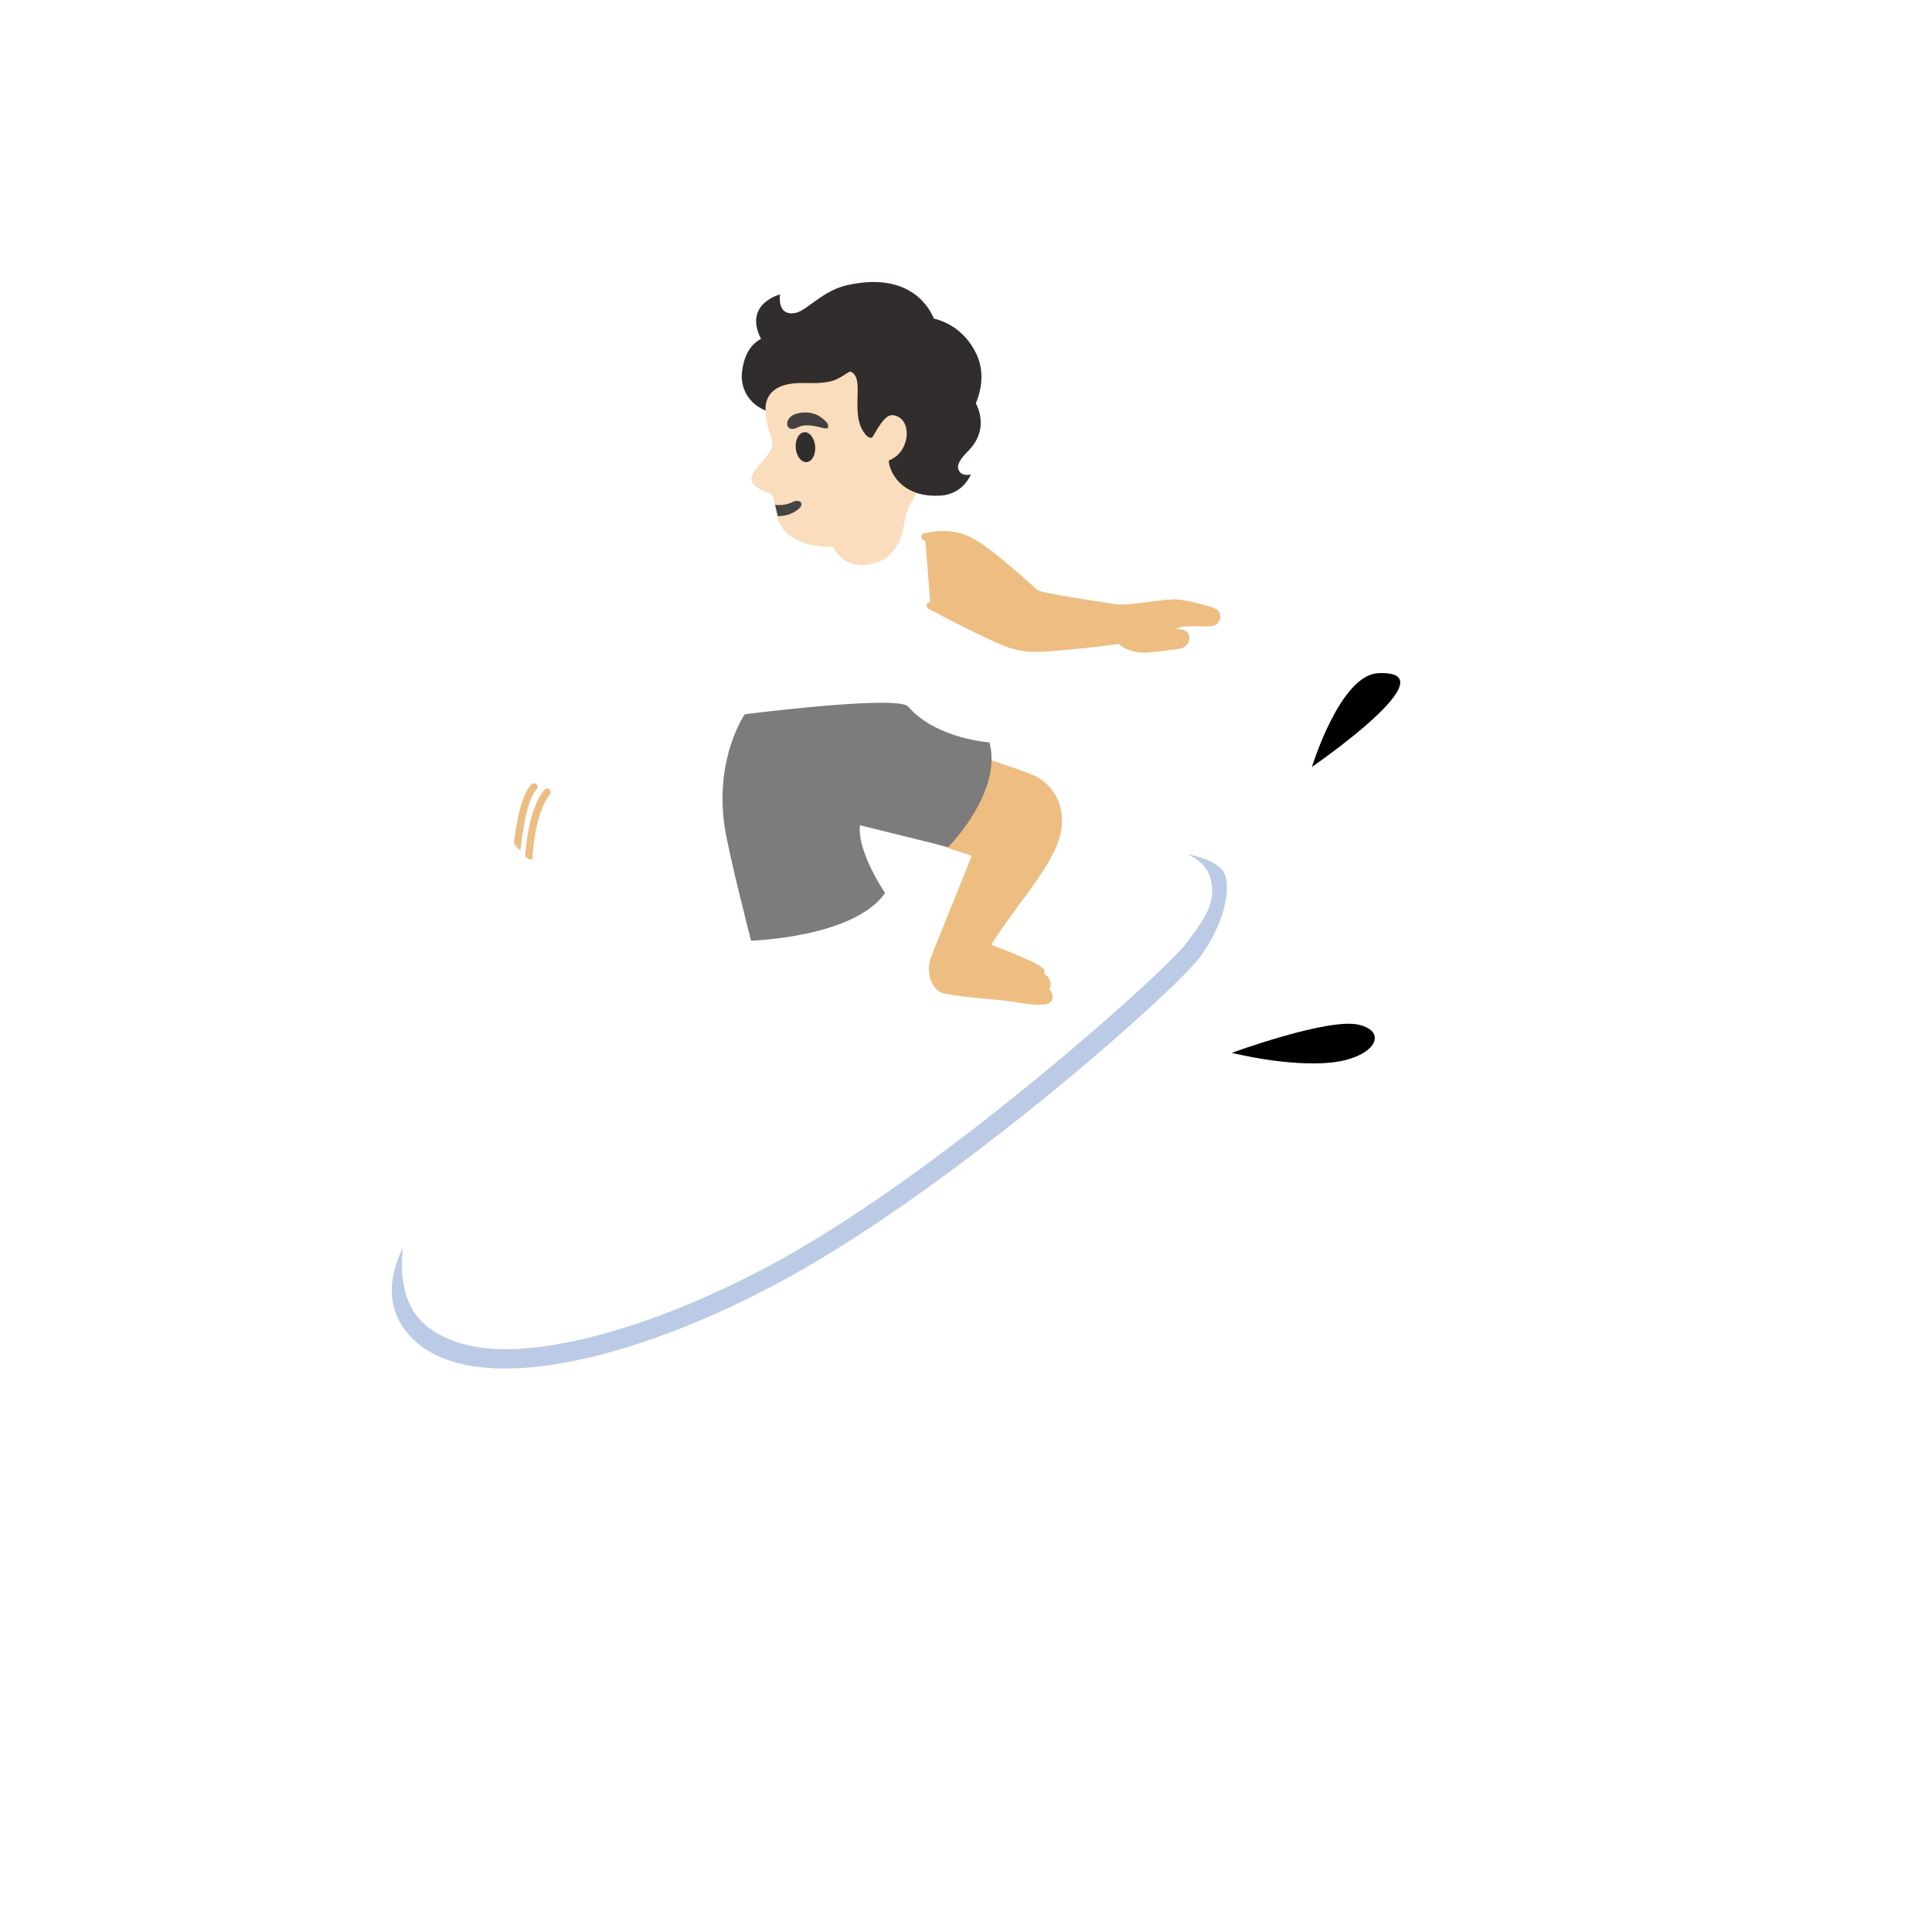 <svg xmlns="http://www.w3.org/2000/svg" version="1.1" xmlns:xlink="http://www.w3.org/1999/xlink" width="100%" height="100%" id="svgWorkerArea" viewBox="-25 -25 625 625" xmlns:idraw="https://idraw.muisca.co" style="background: white;"><defs id="defsdoc"><pattern id="patternBool" x="0" y="0" width="10" height="10" patternUnits="userSpaceOnUse" patternTransform="rotate(35)"><circle cx="5" cy="5" r="4" style="stroke: none;fill: #ff000070;"></circle></pattern></defs><g id="fileImp-677510827" class="cosito"><path id="pathImp-165920292" fill="url(#IconifyId17ecdb2904d178eab18871)" class="grouped" d="M260.938 225.531C177.344 276 62.5 308.656 62.5 308.656 62.5 308.656 62.5 437.5 62.5 437.5 62.5 437.5 437.5 437.5 437.5 437.5 437.5 437.5 437.5 62.5 437.5 62.5 427.594 76.562 366.156 161.969 260.938 225.531 260.938 225.531 260.938 225.531 260.938 225.531"></path><path id="pathImp-664926720" fill="url(#IconifyId17ecdb2904d178eab18872)" opacity=".65" class="grouped" d="M418.438 258.594C425.375 250.875 425.594 244.406 423.188 242.875 421.875 242.062 417.25 239.719 411.188 241.812 401.719 245.062 386.781 251.5 386.781 251.5 386.781 251.5 398.281 233.406 405.656 217.094 412.75 201.375 399.312 198.531 376.344 220.625 370.75 226.031 352.188 244.375 352.188 244.375 352.188 244.375 360.469 227.25 361.688 221.75 362.594 217.562 359.719 214.594 353.781 218.938 340.188 228.906 309.094 265.531 305.312 264.438 301.531 263.344 306.656 247.844 301.031 248.531 295.594 249.188 290.219 258.906 287.781 262.531 283.719 268.531 281.062 272 274.781 275.562 271.719 277.281 268.344 278.25 264.844 278.656 253.281 279.906 249.219 273.812 243.375 276.094 233.219 280.031 235.469 291.062 227.906 290.219 226.094 290 222.656 288.938 220.812 288.938 213.25 288.938 195.875 308.781 181.188 325.656 124.344 360.969 102.25 394.125 115.406 413.25 132.812 438.531 187.906 424.188 237.844 394 255.531 383.312 274.906 368.812 293.062 353.875 302.312 350.875 311.594 348 320.812 345.062 339.125 339.156 332.438 336.5 335.875 333.281 343.469 326.156 360.688 335.375 366.188 322.719 367.5 319.688 362.281 318.969 364.562 315.938 367.344 312.312 383.344 308.344 390.188 306.156 422.219 295.844 417.188 287.125 403.688 286.281 399.875 286.031 385.344 287.219 385.344 287.219 385.344 287.219 407.656 270.562 418.438 258.594 418.438 258.594 418.438 258.594 418.438 258.594"></path><path id="pathImp-104102108" fill="url(#IconifyId17ecdb2904d178eab18873)" opacity=".65" class="grouped" d="M398.312 225.469C398.312 225.469 411.594 197.312 423.812 198.5 448.156 200.906 398.312 225.469 398.312 225.469 398.312 225.469 398.312 225.469 398.312 225.469"></path><path id="pathImp-448424659" fill="url(#IconifyId17ecdb2904d178eab18874)" opacity=".65" class="grouped" d="M373.188 315.594C373.188 315.594 405.781 308.562 415.156 312.281 424.531 315.969 418.688 323.594 404.719 323.156 390.75 322.719 373.188 315.594 373.188 315.594 373.188 315.594 373.188 315.594 373.188 315.594"></path><path id="pathImp-551434833" fill="url(#IconifyId17ecdb2904d178eab18875)" class="grouped" d="M156.062 347.188C156.062 347.188 200.344 289.188 211.531 288.844 213.344 288.781 217.5 289.781 219.312 289.906 226.938 290.5 227.438 278.375 237.438 274.094 243.219 271.625 244.344 278.75 255.844 277.094 259.312 276.594 262.656 275.5 265.656 273.688 271.812 269.906 274.375 266.344 278.219 260.219 280.531 256.531 285.562 246.625 290.969 245.781 296.562 244.906 291.969 260.562 295.781 261.531 299.594 262.5 329.406 224.844 342.656 214.406 348.438 209.875 351.438 212.719 350.656 216.938 349.625 222.469 341.938 239.875 341.938 239.875 341.938 239.875 359.875 220.875 365.281 215.312 387.469 192.438 401.031 194.844 394.438 210.781 387.625 227.344 376.75 245.812 376.75 245.812 376.75 245.812 391.438 238.875 400.812 235.312 406.812 233.031 411.531 235.219 412.844 235.969 415.312 237.406 415.312 243.906 408.625 251.844 398.219 264.188 376.531 281.531 376.531 281.531 376.531 281.531 391 279.844 394.812 279.969 408.344 280.344 413.656 288.906 382 300.281 375.25 302.719 359.375 307.219 356.719 310.938 354.531 314.031 359.781 314.562 358.562 317.656 353.5 330.469 335.969 321.844 328.625 329.219 325.281 332.562 332.094 335 313.969 341.531 292.625 349.219 270.688 356.188 250.469 366.438 250.469 366.438 156.062 347.188 156.062 347.188 156.062 347.188 156.062 347.188 156.062 347.188"></path><path id="pathImp-105775533" class="grouped" d="M399.406 223.094C399.406 223.094 408.531 193.344 420.812 192.781 445.219 191.625 399.406 223.094 399.406 223.094 399.406 223.094 399.406 223.094 399.406 223.094"></path><path id="pathImp-321308998" class="grouped" d="M373.469 315.594C373.469 315.594 404.75 304.156 414.562 306.5 424.375 308.844 419.625 317.219 405.75 318.719 391.844 320.219 373.469 315.594 373.469 315.594 373.469 315.594 373.469 315.594 373.469 315.594"></path><path id="pathImp-499869690" fill="url(#IconifyId17ecdb2904d178eab18876)" class="grouped" d="M104.875 403.656C121.281 429.594 177.906 416.969 230.031 388.25 284.438 358.281 355.156 295.625 363.312 284.406 371.906 272.562 373.5 260.375 370.469 256.562 365.906 250.844 348.75 248.031 331.562 253.719 314.938 259.219 227.812 290.469 190.125 310.062 120.344 346.406 91.5 382.531 104.875 403.656 104.875 403.656 104.875 403.656 104.875 403.656"></path><path id="pathImp-750370136" fill="url(#IconifyId17ecdb2904d178eab18877)" class="grouped" d="M371.875 263.281C372.031 260.281 371.562 257.906 370.5 256.562 368.469 254.031 363.812 252.125 357.938 251.219 323.5 268.312 176.375 340.188 115.312 368.406 111 370.406 107.406 372.688 105.438 378.312 101 388.812 100.062 396.062 104.875 403.656 111.062 413.406 124.562 419.062 143.281 417.594 143.281 417.594 144.688 413.406 148.312 411 151.938 408.625 371.875 263.281 371.875 263.281 371.875 263.281 371.875 263.281 371.875 263.281"></path><path id="pathImp-459069102" fill="url(#IconifyId17ecdb2904d178eab18878)" class="grouped" d="M363.938 252.656C338.75 265.969 166.938 355.062 109.875 384.781 106.406 386.594 101.688 391.562 101.688 391.562 101.688 391.562 100.969 397.531 104.875 403.688 107.438 407.688 111.969 411.719 117.219 414 117.219 414 119.688 409.469 121.969 408.094 121.969 408.094 370.5 256.594 370.5 256.594 369.219 254.969 366.906 253.656 363.938 252.656 363.938 252.656 363.938 252.656 363.938 252.656"></path><path id="pathImp-699196626" fill="url(#IconifyId17ecdb2904d178eab18879)" opacity=".53" class="grouped" d="M317.531 288.188C311.094 276.594 277.062 283.219 241.531 302.938 206 322.688 182.406 348.094 188.844 359.688 195.281 371.281 229.312 364.656 264.844 344.938 300.375 325.219 324 299.781 317.531 288.188 317.531 288.188 317.531 288.188 317.531 288.188"></path><path id="pathImp-844006233" fill="url(#IconifyId17ecdb2904d178eab18880)" class="grouped" d="M206.344 323.938C205.469 326.281 201.656 330.781 202 337.094 202.406 344.75 203.25 359.75 203.656 360.875 204.625 363.562 206.25 363.531 207.219 363.219 209.156 362.625 208.406 359.156 208.406 359.156 208.406 359.156 208.625 363.75 211.219 363.156 214.594 362.344 212.594 358.281 212.5 357.781 212.656 358.344 214.25 363.594 216.062 363.125 219.25 362.281 217.438 357.094 217.438 357.094 217.438 357.094 218.25 363.469 221.406 362.438 224.875 361.281 223.062 356.406 223.062 356.406 223.062 356.406 224.625 361.125 225.25 361.938 226.906 364.094 230.812 361.844 230.844 359.406 230.875 357.438 228.469 353.906 227.469 350.094 224.875 340.156 223.156 333.406 224.438 329.094"></path><path id="pathImp-378120647" fill="url(#IconifyId17ecdb2904d178eab18881)" class="grouped" d="M223.938 331.844C224.812 322.656 246.75 298.625 246.75 298.625 253.156 290.344 253.688 284.281 253.062 276.812 253.062 276.812 248.719 231.125 248.719 231.125 248.719 231.125 213 233.719 213 233.719 213 233.719 220.312 285.75 220.312 285.75 208.75 303.125 212.5 312.594 204.312 327.719"></path><path id="pathImp-847229628" fill="#edbd82" class="grouped" d="M315.875 250.719C318.688 245.031 319.281 239.562 317.625 234.844 316.233 230.876 313.305 227.633 309.5 225.844 305.125 223.812 272.781 213.406 271.406 212.969 270.897 212.82 270.351 213.023 270.062 213.469 270.062 213.469 255.219 238.906 255.219 238.906 255.031 239.219 255 239.562 255.125 239.875 255.25 240.188 255.5 240.438 255.812 240.562 255.812 240.562 289.344 251.875 289.344 251.875 289.344 251.875 276.344 284.219 276.344 284.219 275.125 287.312 275.25 290.719 276.656 293.281 277.562 294.969 278.938 296.062 280.5 296.406 285.125 297.312 289.531 297.719 293.781 298.094 297.375 298.406 300.781 298.719 304.281 299.312 307.531 299.875 309.75 300.062 311.281 300.062 313.344 300.062 314.188 299.719 314.688 299.312 315 299.094 315.375 298.656 315.438 297.969 315.562 296.562 315.094 295.562 314.438 294.875 314.719 294.469 315 293.844 314.844 292.969 314.625 291.5 313.75 290.625 312.875 290.156 312.938 289.875 312.938 289.594 312.875 289.25 312.75 288.281 312.562 287.094 295.656 280.625 297.688 277.312 300.656 273.188 303.812 268.844 308.594 262.438 313.406 255.781 315.875 250.719 315.875 250.719 315.875 250.719 315.875 250.719"></path><path id="pathImp-964009321" fill="#7c7c7c" class="grouped" d="M215.938 206.062C215.938 206.062 206.312 219.781 209.312 241.781 210.5 250.406 217.969 279.312 217.969 279.312 217.969 279.312 251.375 278.312 261.312 263.875 261.312 263.875 252.25 250.625 253.188 241.969 253.188 241.969 281.75 249.031 281.75 249.031 281.75 249.031 299.406 231.281 295.094 215.156 295.094 215.156 277.906 214.062 268.75 203.562 265.438 199.75 215.938 206.062 215.938 206.062 215.938 206.062 215.938 206.062 215.938 206.062"></path><path id="pathImp-13526336" fill="url(#IconifyId17ecdb2904d178eab18882)" class="grouped" d="M229.562 173.406C229.406 173.812 229.094 174.094 228.719 174.25 228.719 174.25 187.219 191.594 187.219 191.594 185.344 195.344 181.594 201.438 177.938 207.344 174.469 212.969 171.188 218.281 170.344 220.281 169.906 221.312 170.25 223.688 170.594 225.938 170.812 227.219 171 228.562 171.125 229.938 171.5 233.75 168.562 241.281 166.469 241.969 165.625 242.25 164.625 242.031 163.688 241.438 162.531 240.719 161.781 239.562 161.625 238.375 161.5 237.156 161.688 235.75 161.844 234.438 161.938 233.875 162 233.312 162.062 232.75 159.094 235.75 157.312 238.125 155.75 240.281 154.875 241.469 154.25 243.656 153.688 245.625 152.781 248.875 151.969 251.719 150.156 252.562 149.281 253 148.438 253.188 147.656 253.188 147.5 253.188 147.344 253.188 147.188 253.156 146.781 253.125 146.406 253.031 146.062 252.875 145.719 252.719 145.281 252.469 144.875 252.094 144.438 251.688 144 251.094 143.656 250.281 143.656 250.281 143.375 250.094 143.375 250.094 142.75 249.688 141.906 248.969 141.25 247.844 140.781 247.094 140.406 246.125 140.219 244.969 140 243.5 140.281 241.125 140.375 240.438 140.312 239.438 140.25 235.031 143.219 229.281 144.75 226.312 146.688 223.625 148.594 221.062 150.531 218.438 152.5 215.719 154 212.75 155.188 210.344 158.438 202.031 161.594 194 163.062 190.25 164.5 186.562 165.719 183.5 168.875 175.625 174.438 172.125 174.688 171.969 175.5 171.406 196.094 157.094 202.188 153.312 207.312 150.156 224.219 145.344 231.125 146.344 232.312 146.531 233.281 147.188 233.906 148.25 237 153.594 230.812 170.156 229.562 173.406 229.562 173.406 229.562 173.406 229.562 173.406"></path><path id="pathImp-336924164" fill="#edbd82" class="grouped" d="M152.875 232C148.844 237.188 147.562 246.719 147.188 253.156 146.781 253.125 146.406 253.031 146.062 252.875 145.719 252.719 145.281 252.469 144.875 252.094 145.344 245.438 146.781 236 151.031 230.562 151.439 230.063 152.164 229.967 152.688 230.344 153.188 230.75 153.281 231.5 152.875 232 152.875 232 152.875 232 152.875 232"></path><path id="pathImp-603428146" fill="#edbd82" class="grouped" d="M148.562 230.406C145.5 233.438 143.906 244.656 143.375 250.094 142.75 249.688 141.906 248.969 141.25 247.844 141.875 242.406 143.438 232.156 146.938 228.75 147.406 228.281 148.156 228.312 148.594 228.75 149.031 229.219 149.031 229.969 148.562 230.406 148.562 230.406 148.562 230.406 148.562 230.406"></path><path id="pathImp-603336776" fill="#edbd82" class="grouped" d="M368.125 171.875C364.844 170.562 359.375 169.344 356 168.938 354.344 168.719 350.969 169.156 347.062 169.656 342.75 170.219 337.844 170.844 335.875 170.469 335.594 170.406 334.5 170.25 332.938 170 327.5 169.188 313.281 167 310.75 166 309.219 164.625 297.562 154.094 292 150.531 288.094 148.031 283.125 145.5 274 147.5 273.348 147.64 272.938 148.289 273.094 148.938 273.219 149.531 273.781 149.906 274.375 149.875 274.375 149.875 275.906 169.719 275.906 169.719 275.5 169.75 275.125 169.969 274.938 170.312 274.625 170.906 274.844 171.625 275.406 171.938 275.531 172 288.281 178.906 297.875 183.125 304.875 186.219 308.688 186.094 314.875 185.656 318.031 185.406 328.688 184.562 337.031 183.312 337.875 184.188 339.812 185.625 343.938 186.125 344.062 186.156 344.25 186.156 344.5 186.156 347.156 186.156 355.562 185.062 356.781 184.844 358.531 184.5 359.844 182.969 359.781 181.312 359.75 180.156 358.969 178.812 356.875 178.562 356.312 178.5 355.781 178.406 355.281 178.312 355.281 178.312 357.812 177.656 357.812 177.656 357.875 177.656 363.438 177.531 365.094 177.625 367.094 177.719 368.969 177.5 369.656 175.219 370.061 173.877 369.405 172.445 368.125 171.875 368.125 171.875 368.125 171.875 368.125 171.875"></path><path id="pathImp-501710245" fill="url(#IconifyId17ecdb2904d178eab18883)" class="grouped" d="M304.469 155.75C304.469 155.75 291.5 144.062 277.875 142.281 273.812 141.75 265.25 139.719 262.406 139.5 262.406 139.5 267.531 144.688 265.156 149.688 262.969 154.281 257.375 160.188 248.719 155.062 240.031 149.938 252.281 138.531 252.281 138.531 246.875 138.969 230 142.781 222.938 144.344 211.25 146.906 193.375 152.406 193.375 152.406 190.344 168.406 205.906 183.688 205.906 183.688 205.906 183.688 216.469 181 216.469 181 217.312 192.875 212.188 212.25 208.75 222.531 208.75 222.531 217.688 231.75 246.25 220.25 259.938 214.75 269.875 204.438 274.125 197.938 278.656 191 282.5 184.781 285.281 174.281 300.438 171.188 304.469 155.75 304.469 155.75 304.469 155.75 304.469 155.75 304.469 155.75"></path><path id="pathImp-581528319" fill="#f9ddbd" class="grouped" d="M282.938 89.25C275.375 78.281 259.125 70.312 246.094 73.125 231.531 76.281 224.156 87.25 222.75 100.75 222.25 105.656 222.625 110.5 223.625 113.875 223.75 114.281 224.719 117.219 224.812 118.188 225.531 121.781 218.719 125.719 218.094 129.75 217.625 132.781 224 134.375 224.5 134.906 227.094 137.469 222.969 149.5 240.094 151.688 241.562 151.875 243.062 151.969 244.594 151.938 244.594 151.938 247.844 160.5 258.719 156.906 265.094 154.812 266.938 148.312 267.5 144.281 268.312 138.562 271.594 134.438 273.969 131.094 281.094 121.062 287.812 96.281 282.938 89.25 282.938 89.25 282.938 89.25 282.938 89.25"></path><path id="pathImp-391890697" fill="#444" class="grouped" d="M226.625 141.969C229 141.969 231.344 141.312 233.281 139.719 235.406 137.969 233.812 136.219 231.344 137.438 229.844 138.156 227.719 138.594 225.75 138.312 225.75 138.312 226.625 141.969 226.625 141.969 226.625 141.969 226.625 141.969 226.625 141.969"></path><path id="ellipseImp-209793182" fill="#312d2d" class="grouped" d="M232.418 119.914C232.201 117.247 233.433 114.972 235.171 114.83 236.909 114.688 238.493 116.734 238.71 119.401 238.927 122.069 237.695 124.344 235.957 124.486 234.219 124.627 232.636 122.581 232.418 119.914 232.418 119.914 232.418 119.914 232.418 119.914"></path><path id="pathImp-395976567" fill="#454140" class="grouped" d="M233.094 113.25C230.219 114.688 229.156 112.812 229.875 111.031 230.406 109.719 232.062 108.406 235.719 108.438 239.156 108.5 240.875 110.156 242 111.156 243.094 112.156 243.219 113.344 242.469 113.594 241.438 113.906 236.625 111.469 233.094 113.25 233.094 113.25 233.094 113.25 233.094 113.25"></path><path id="pathImp-457941459" fill="#312d2d" class="grouped" d="M290.969 89.75C286.938 80.938 279.5 78.594 277.094 78.062 275.812 74.844 269.562 62.781 249.344 67.188 244.406 68.25 240.906 70.812 237.812 73.062 236.469 74.031 235.219 74.938 234.031 75.594 233.062 76.125 231.344 76.625 229.875 76.219 226.531 75.281 227.344 70.25 227.344 70.25 227.344 70.25 215.406 73.219 221.188 84.625 217.25 86.625 215.562 91 215.062 95.062 214.344 100.625 217.312 105.719 222.719 107.812 222.719 107.812 221.219 99 234.031 98.906 238 98.875 242.188 99.281 245.781 97.625 247.156 97 248.438 96.031 249.75 95.281 250.062 95.25 250.25 95.25 250.25 95.25 255.219 97.594 249.406 109.312 255.156 115.75 256.281 117.031 257.156 116.5 257.156 116.5 257.156 116.5 259.156 113.219 259.156 113.219 260.688 110.969 262.062 109 264.125 109.344 270.219 110.375 269.656 121.156 262.656 123.906 261.969 124.188 264.219 136.094 279.031 135.344 286.688 134.969 289.062 128.469 289.062 128.469 289.062 128.469 285.844 129.438 285 126.719 284.562 125.312 285.781 123.281 288.062 121.031 294.656 114.531 291.812 107.625 290.688 105.469 291.562 103.344 294.125 96.656 290.969 89.75 290.969 89.75 290.969 89.75 290.969 89.75"></path><stop offset="1" stop-color="#454140" id="stopImp-977669667" class="grouped"></stop><path id="pathImp-630897695" fill="url(#IconifyId17ecdb2904d178eab18884)" class="grouped" d="M290.594 105.438C290.719 105.188 288.719 111 278.906 110.562 274.875 110.75 269.781 120.75 275.969 126.844 281.469 132.25 288.969 128.438 288.969 128.438 288.969 128.438 287.938 128.812 286.344 128.344 285.312 128.031 284.906 126.75 284.875 126.688 284.438 125.281 285.656 123.25 287.938 121 294.562 114.5 291.719 107.562 290.594 105.438 290.594 105.438 290.594 105.438 290.594 105.438"></path><stop offset="1" stop-color="#454140" id="stopImp-386215731" class="grouped"></stop><path id="pathImp-539540268" fill="url(#IconifyId17ecdb2904d178eab18885)" class="grouped" d="M290.969 89.75C288.844 85.125 285.188 81.312 280.531 79.219 279.844 78.906 278.188 78.219 277.062 78.062 277.719 80.125 277.75 82.375 276.969 84.75 276.938 84.812 276.094 88.344 273.281 91.219 275.594 94.094 276.844 97.656 278.062 101.156 279.094 104.219 280.156 107.594 278.938 110.562 280.812 110.344 283.812 110.719 287.031 109.094 290.125 107.531 291.562 103.812 292.188 100.5 292.812 96.875 292.5 93.125 290.969 89.75 290.969 89.75 290.969 89.75 290.969 89.75"></path><stop offset="1" stop-color="#454140" id="stopImp-887188430" class="grouped"></stop><path id="pathImp-441813686" fill="url(#IconifyId17ecdb2904d178eab18886)" class="grouped" d="M276.969 84.75C279.031 78.562 275.406 73.156 270.188 69.688 264.062 65.625 256.25 65.688 249.312 67.188 244.375 68.25 240.875 70.812 237.781 73.062 236.438 74.031 235.188 74.938 234 75.594 233.031 76.125 231.312 76.625 229.844 76.219 226.5 75.281 227.312 70.25 227.312 70.25 227.312 70.25 215.375 73.219 221.156 84.625 217.219 86.625 215.531 91 215.031 95.062 214.312 100.625 217.281 105.719 222.688 107.812 222.688 107.812 221.188 99 234 98.906 237.969 98.875 242.156 99.281 245.75 97.625 248.938 96.156 249.969 94.344 253.594 94.344 257.531 94.375 262.844 95.594 266.875 94.781 274.969 93.094 276.938 84.875 276.969 84.75 276.969 84.75 276.969 84.75 276.969 84.75"></path><stop offset="1" stop-color="#454140" id="stopImp-801135013" class="grouped"></stop><path id="pathImp-925474440" fill="url(#IconifyId17ecdb2904d178eab18887)" class="grouped" d="M275.969 126.812C273.188 124.156 272.25 119.562 268 117.312 267.375 120.031 265.562 122.688 262.562 123.844 261.875 124.125 264.125 136.031 278.938 135.281 286.594 134.906 288.969 128.406 288.969 128.406 288.969 128.406 281.562 132.188 275.969 126.812 275.969 126.812 275.969 126.812 275.969 126.812"></path><path id="pathImp-997186645" fill="#0d47a1" opacity=".28" class="grouped" d="M370.5 256.562C368.594 254.188 364.5 252.312 359.156 251.344 359.156 251.344 365.594 253.875 366.75 259.781 367.906 265.688 366.969 269.688 358.281 280.719 350.594 290.469 280.625 353.25 227.031 382.75 194.375 400.719 161.219 411.469 138.312 411.469 124.344 411.469 113.562 406.688 108.844 399.312 105.344 393.875 104.375 386 105.406 378.406 100.719 388.094 100.5 396.688 104.906 403.625 111.125 413.438 123.062 417.719 138.344 417.719 163.5 417.719 197.656 406.094 230.094 388.219 284.5 358.25 355.219 295.594 363.375 284.375 371.938 272.562 373.531 260.375 370.5 256.562 370.5 256.562 370.5 256.562 370.5 256.562"></path></g></svg>